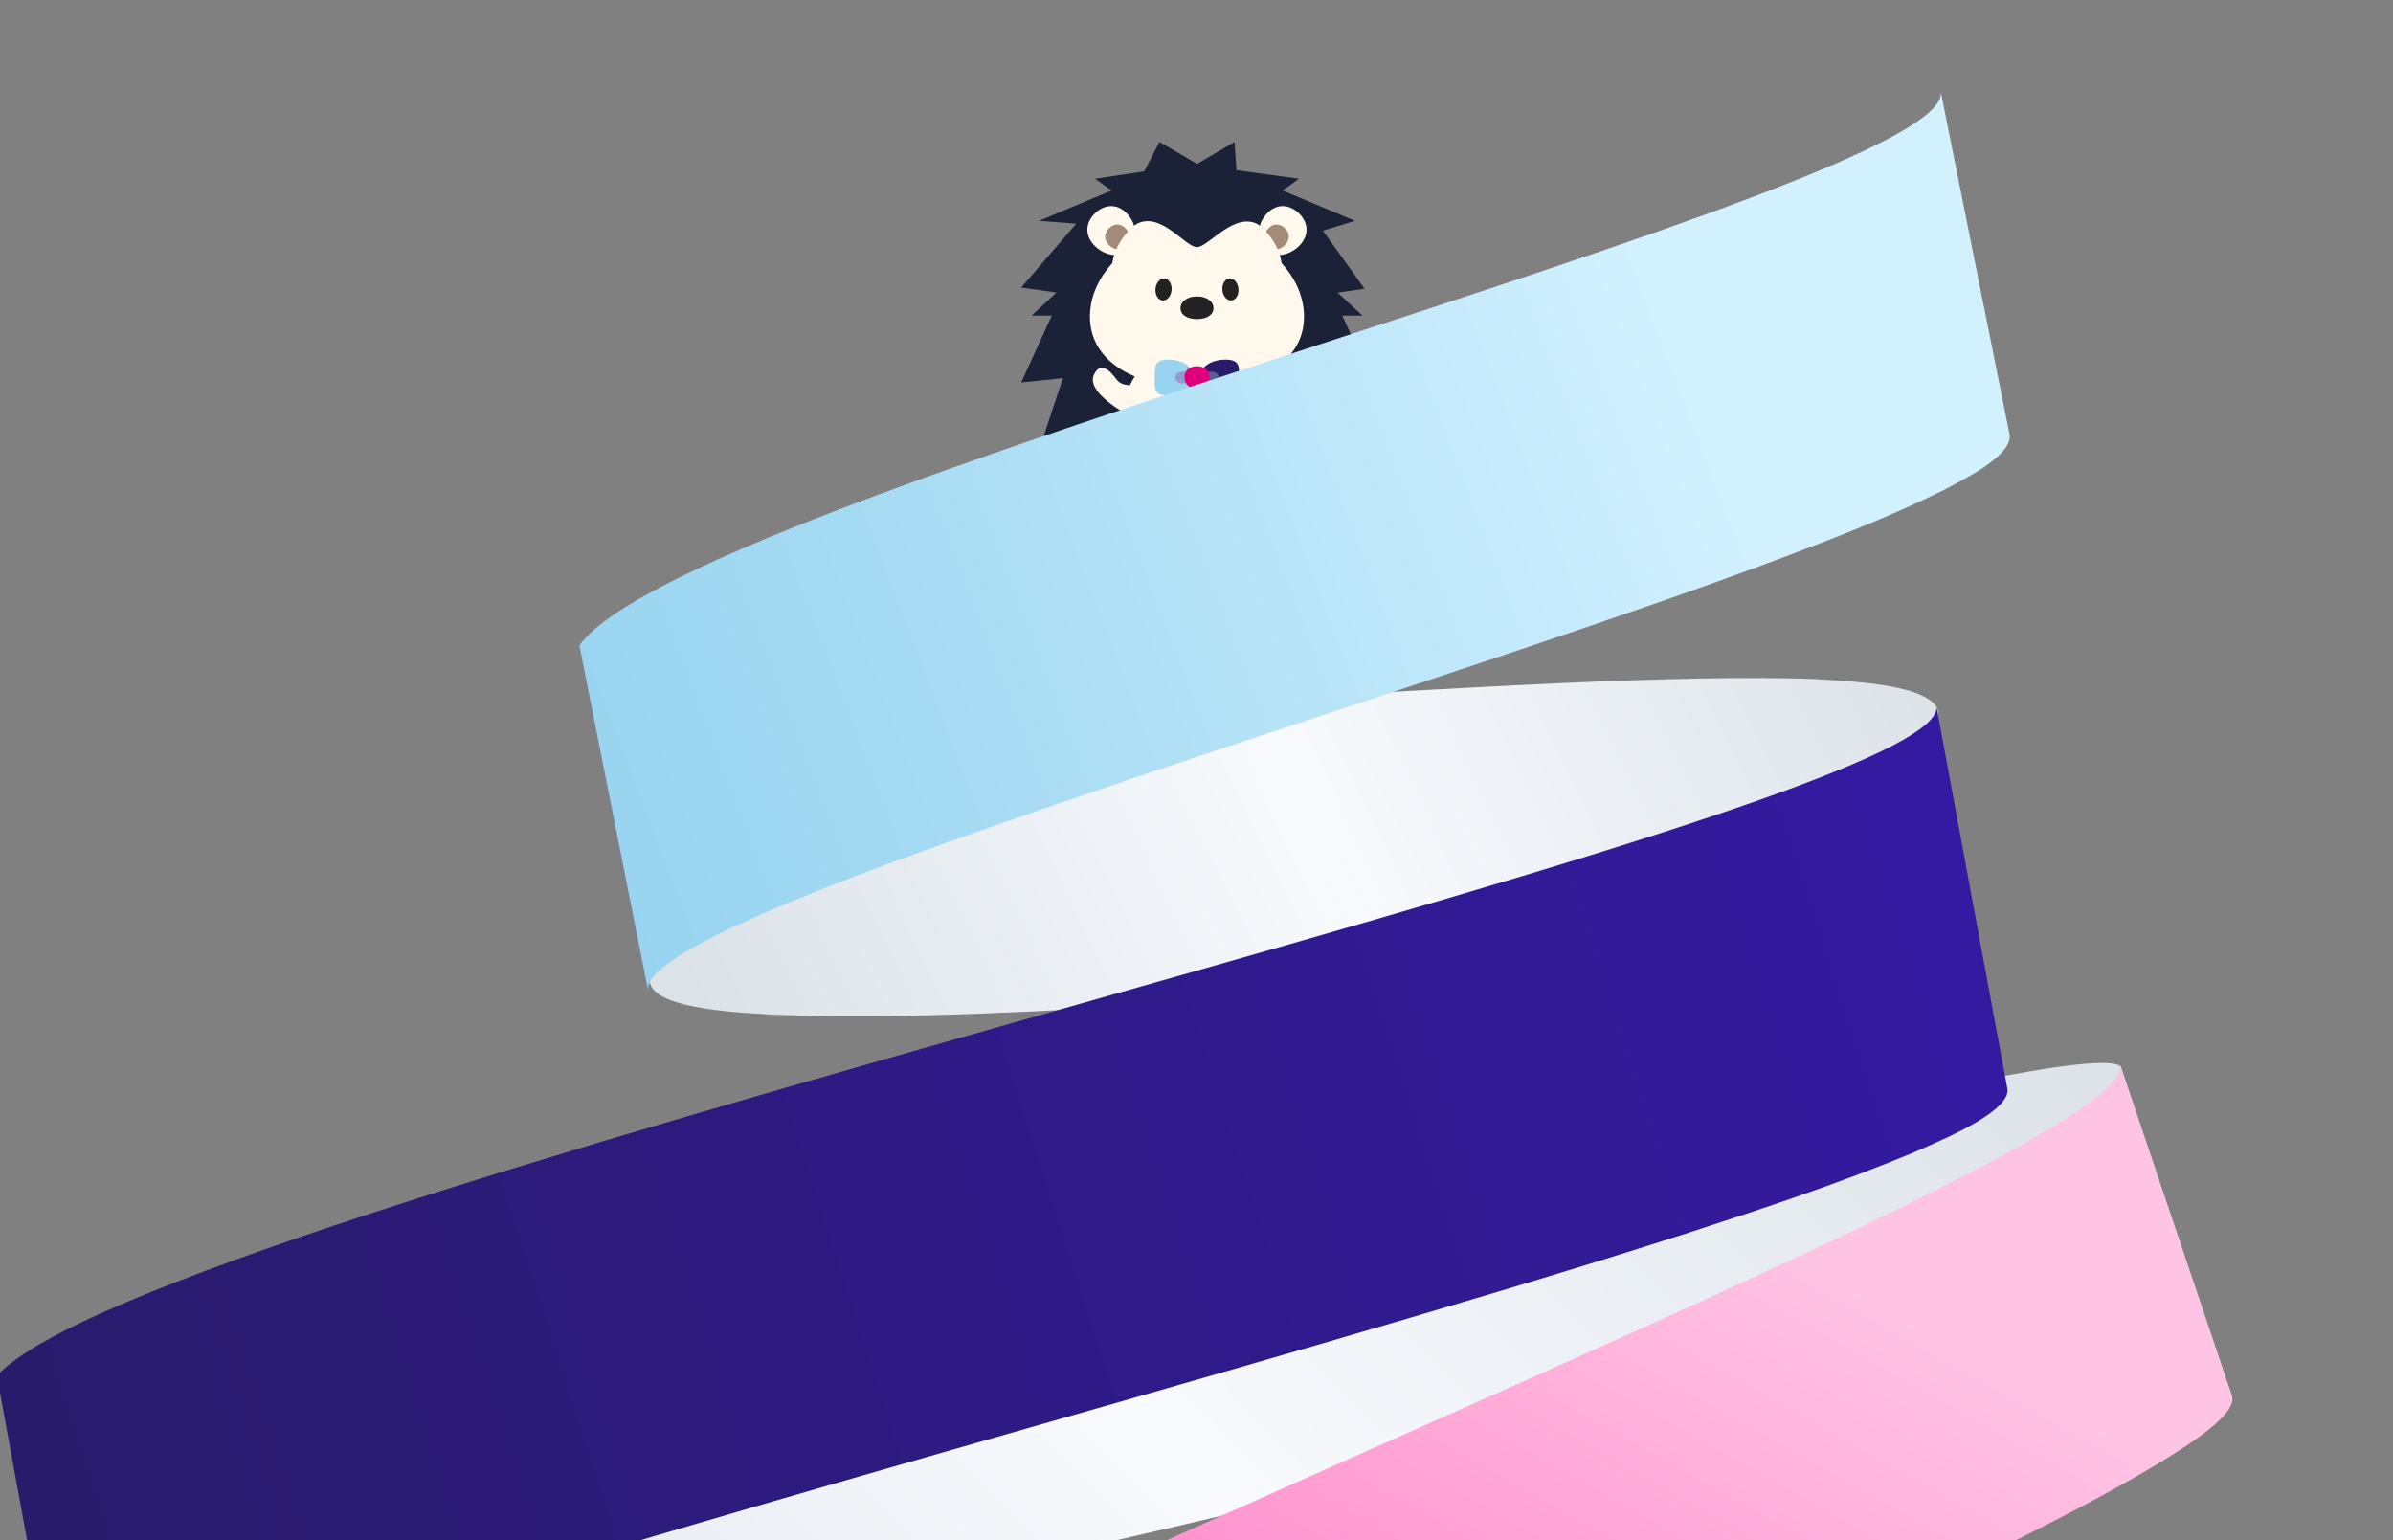 <svg width="376" height="242" viewBox="0 0 376 242" fill="none" xmlns="http://www.w3.org/2000/svg">
<rect x="0" y="0" width="376" height="242" fill="#808080" stroke="none"/>
<g clip-path="url(#clip0_1692_13775)">
<g clip-path="url(#clip1_1692_13775)">
<path d="M190.945 84.066L195.053 81.412L201.596 83.631L201.67 80.47L204.861 81.546L205.586 75.763L210.759 76.906L207.138 67.829L212.385 69.152L209.158 59.423L215.711 60.096L210.907 49.597H214.085L210.168 45.974L214.407 45.369L207.851 36.243L212.903 34.704L201.522 29.934L204.108 28.088L194.269 26.743L193.984 22.305L188.096 25.756L182.184 22.305L179.787 26.922L172.06 28.088L174.646 29.934L163.265 34.704L169.104 35.148L160.457 45.182L166 45.974L162.083 49.597H165.261L160.457 60.096L167.01 59.423L163.783 69.152L169.03 67.829L165.408 76.906L170.582 75.763L171.307 81.546L174.498 80.47L174.572 83.631L181.115 81.412L185.354 84.151L186.579 82.622L187.877 83.888L189.648 82.345L190.945 84.066Z" fill="#1B2136"/>
<path d="M200.368 68.192C200.368 76.148 194.863 80.337 188.073 80.337C181.282 80.337 175.777 76.148 175.777 68.192C175.777 60.235 181.282 52.945 188.073 52.945C194.863 52.945 200.368 60.235 200.368 68.192Z" fill="#FFF8EC"/>
<path d="M178.452 74.789C178.452 74.789 176.23 85.055 180.361 86.182C184.493 87.309 182.781 82.325 182.781 81.316C182.781 80.308 182.517 76.035 182.517 76.035L178.452 74.789Z" fill="#FFF8EC"/>
<path d="M177.13 65.144C177.13 65.144 170.594 61.668 171.873 58.907C173.152 56.147 175.119 59.282 175.594 59.812C176.467 60.784 178.315 60.511 178.315 60.511L177.13 65.144Z" fill="#FFF8EC"/>
<path d="M199.341 65.144C199.341 65.144 205.877 61.668 204.598 58.907C203.319 56.147 201.352 59.282 200.876 59.812C200.004 60.784 198.156 60.511 198.156 60.511L199.341 65.144Z" fill="#FFF8EC"/>
<path d="M196.77 74.789C196.77 74.789 198.992 85.055 194.861 86.182C190.73 87.309 192.441 82.325 192.441 81.316C192.441 80.308 192.705 76.035 192.705 76.035L196.77 74.789Z" fill="#FFF8EC"/>
<path d="M204.894 49.75C204.894 57.058 197.363 60.906 188.074 60.906C178.785 60.906 171.254 57.058 171.254 49.75C171.254 42.442 178.785 35.746 188.074 35.746C197.363 35.746 204.894 42.442 204.894 49.75Z" fill="#FFF8EC"/>
<path d="M171.864 38.482C170.307 36.777 170.667 34.79 172.122 33.447C173.577 32.103 175.577 31.912 177.134 33.617C178.691 35.322 178.938 37.974 177.483 39.317C176.028 40.661 173.421 40.188 171.864 38.482Z" fill="#FFF8EC"/>
<path d="M174.17 38.419C173.368 37.541 173.553 36.518 174.303 35.826C175.052 35.134 176.081 35.036 176.883 35.914C177.685 36.792 177.812 38.157 177.063 38.848C176.313 39.54 174.971 39.297 174.17 38.419Z" fill="#A48B78"/>
<path d="M204.277 38.482C205.834 36.777 205.474 34.79 204.019 33.447C202.563 32.103 200.564 31.912 199.007 33.617C197.449 35.322 197.202 37.974 198.658 39.317C200.113 40.661 202.719 40.188 204.277 38.482Z" fill="#FFF8EC"/>
<path d="M201.984 38.419C202.786 37.541 202.601 36.518 201.851 35.826C201.102 35.134 200.073 35.036 199.271 35.914C198.469 36.792 198.342 38.157 199.091 38.848C199.84 39.54 201.182 39.297 201.984 38.419Z" fill="#A48B78"/>
<path d="M188.072 53.1C195.466 53.1 201.46 48.385 201.46 42.568C201.46 36.751 195.466 32.035 188.072 32.035C180.678 32.035 174.684 36.751 174.684 42.568C174.684 48.385 180.678 53.1 188.072 53.1Z" fill="#FFF8EC"/>
<path d="M184.079 45.609C184.17 44.654 183.679 43.826 182.982 43.76C182.286 43.693 181.649 44.413 181.558 45.367C181.468 46.322 181.959 47.15 182.655 47.216C183.351 47.283 183.989 46.563 184.079 45.609Z" fill="#222222"/>
<path d="M193.494 47.213C194.19 47.146 194.681 46.319 194.591 45.364C194.501 44.409 193.863 43.69 193.167 43.756C192.471 43.823 191.98 44.651 192.07 45.605C192.16 46.56 192.798 47.28 193.494 47.213Z" fill="#222222"/>
<path d="M190.668 48.425C190.668 49.55 189.508 50.142 188.078 50.142C186.648 50.142 185.488 49.55 185.488 48.425C185.488 47.3 186.648 46.582 188.078 46.582C189.508 46.582 190.668 47.3 190.668 48.425Z" fill="#222222"/>
<path d="M197.962 35.441C197.962 31.667 193.535 29.771 188.073 29.771C182.611 29.771 178.184 31.667 178.184 35.441C182.132 32.738 186.122 38.83 188.073 38.83C189.922 38.83 194.171 32.897 197.962 35.441Z" fill="#1B2136"/>
<path d="M194.706 59.423C194.706 61.199 194.835 62.135 192.577 62.135C190.319 62.135 188.488 61.199 188.488 59.423C188.488 57.647 190.319 56.514 192.577 56.514C194.835 56.514 194.706 57.647 194.706 59.423Z" fill="#281B6A"/>
<path d="M181.439 59.423C181.439 61.199 181.31 62.135 183.568 62.135C185.826 62.135 187.657 61.199 187.657 59.423C187.657 57.647 185.826 56.514 183.568 56.514C181.31 56.514 181.439 57.647 181.439 59.423Z" fill="#98D4F0"/>
<g style="mix-blend-mode:multiply">
<path d="M189.062 59.294C189.062 58.705 189.609 58.395 190.283 58.395C190.957 58.395 191.504 58.705 191.504 59.294C191.504 59.883 190.957 60.258 190.283 60.258C189.609 60.258 189.062 59.883 189.062 59.294Z" fill="#556099"/>
</g>
<g style="mix-blend-mode:multiply">
<path d="M187.082 59.294C187.082 58.705 186.535 58.395 185.861 58.395C185.187 58.395 184.641 58.705 184.641 59.294C184.641 59.883 185.187 60.258 185.861 60.258C186.535 60.258 187.082 59.883 187.082 59.294Z" fill="#919CD3"/>
</g>
<path d="M186.102 59.264C186.102 58.139 186.983 57.547 188.071 57.547C189.159 57.547 190.041 58.139 190.041 59.264C190.041 60.389 189.159 61.106 188.071 61.106C186.983 61.106 186.102 60.389 186.102 59.264Z" fill="#DF017C"/>
</g>
<path d="M173.988 121.768C155.975 127.908 137.861 134.032 120.315 141.665C116.256 143.599 102.779 149.187 102.076 153.924C101.9 158.891 118.426 159.177 121.452 159.44C143.128 160.232 164.73 158.833 186.249 157.64C206.076 151.009 223.922 147.305 234.217 143.831C252.416 137.591 270.741 131.426 288.413 123.516C291.553 121.941 306.27 115.694 304.326 111.164C302.063 107.266 289.06 107.003 285.155 106.698C263.478 105.906 227.301 108.272 205.783 109.467C191.683 114.255 189.057 116.696 173.988 121.768Z" fill="url(#paint0_linear_1692_13775)"/>
<path d="M230.945 188.463C218.031 193.324 205.092 198.145 192.173 202.952C161.577 214.332 130.869 225.66 100.348 237.184C78.061 245.643 55.649 254.121 33.83 263.345C28.772 265.579 12.03 272.501 10.864 275.509C10.321 278.515 30.379 274.279 34.037 273.629C60.317 268.322 174.487 242.521 200.708 236.073C213.748 231.162 223.473 229.235 236.515 224.381C267.775 212.753 247.272 212.819 278.449 201.034C300.97 192.465 292.504 192.535 314.494 183.112C318.414 181.337 335.215 169.702 333.154 167.521C330.661 165.803 314.882 169.113 310.158 169.973C283.878 175.28 257.543 181.873 231.322 188.322L230.948 188.463L230.945 188.463Z" fill="url(#paint1_linear_1692_13775)"/>
<path d="M-0.49 216.183C24.355 189.232 307.211 127.949 304.245 110.951L315.423 171.161C315.816 174.958 303.677 179.723 300.538 181.16C289.126 185.904 277.23 189.841 265.483 193.656C246.354 199.803 226.996 205.511 207.709 211.131C167.779 222.749 127.655 233.87 87.83 245.842C73.276 250.237 58.638 254.768 44.268 259.734C38.056 261.901 31.557 264.26 25.487 266.807C21.296 268.629 16.787 270.548 13.062 273.237C10.99 274.786 10.333 276.029 10.694 277.024L-0.49 216.183Z" fill="url(#paint2_linear_1692_13775)"/>
<path d="M91.038 101.428C107.62 77.929 307.853 29.586 304.931 14.346L315.764 68.345C316.223 71.744 307.73 75.725 305.543 76.936C297.57 80.915 289.213 84.162 280.956 87.302C267.508 92.36 253.875 97.02 240.289 101.602C212.161 111.075 183.871 120.1 155.834 129.891C145.59 133.487 135.291 137.202 125.205 141.312C120.845 143.107 116.289 145.066 112.05 147.203C109.126 148.735 105.978 150.347 103.429 152.663C102.013 154 101.599 155.094 101.905 155.991L91.038 101.428Z" fill="url(#paint3_linear_1692_13775)"/>
<path d="M75.192 299.683C93.883 272.528 337.918 181.983 333.114 167.227L350.726 219.41C351.558 222.741 341.358 228.528 338.745 230.207C329.189 235.882 319.099 240.901 309.125 245.791C292.877 253.698 276.368 261.242 259.911 268.699C225.839 284.122 191.532 299.129 157.597 314.853C145.199 320.618 132.743 326.514 120.581 332.764C115.325 335.483 109.84 338.41 104.759 341.449C101.26 343.605 97.49 345.887 94.516 348.755C92.868 350.398 92.441 351.588 92.889 352.428L75.192 299.683Z" fill="url(#paint4_linear_1692_13775)"/>
</g>
<defs>
<linearGradient id="paint0_linear_1692_13775" x1="105.328" y1="149.777" x2="285.2" y2="63.159" gradientUnits="userSpaceOnUse">
<stop stop-color="#DBE2E8"/>
<stop offset="0.5" stop-color="#F8FAFD"/>
<stop offset="1" stop-color="#DBE2E8"/>
</linearGradient>
<linearGradient id="paint1_linear_1692_13775" x1="16.953" y1="272.98" x2="231.587" y2="61.237" gradientUnits="userSpaceOnUse">
<stop stop-color="#DBE2E8"/>
<stop offset="0.5" stop-color="#F8FAFD"/>
<stop offset="1" stop-color="#DBE2E8"/>
</linearGradient>
<linearGradient id="paint2_linear_1692_13775" x1="3.424" y1="247.706" x2="413.913" y2="115.968" gradientUnits="userSpaceOnUse">
<stop offset="0.001" stop-color="#281B6A"/>
<stop offset="1" stop-color="#3819B4"/>
</linearGradient>
<linearGradient id="paint3_linear_1692_13775" x1="315.45" y1="40.894" x2="91.241" y2="126.256" gradientUnits="userSpaceOnUse">
<stop offset="0.22" stop-color="#D2F1FF"/>
<stop offset="0.353" stop-color="#C6EBFC"/>
<stop offset="0.771" stop-color="#A5DAF3"/>
<stop offset="1" stop-color="#98D4F0"/>
</linearGradient>
<linearGradient id="paint4_linear_1692_13775" x1="355.7" y1="236.854" x2="272.841" y2="384.038" gradientUnits="userSpaceOnUse">
<stop stop-color="#FFC4E4"/>
<stop offset="0.776" stop-color="#FF7DC4"/>
</linearGradient>
<clipPath id="clip0_1692_13775">
<rect width="376" height="242" fill="white"/>
</clipPath>
<clipPath id="clip1_1692_13775">
<rect width="55.254" height="64.043" fill="white" transform="translate(160.457 22.303)"/>
</clipPath>
</defs>
</svg>
